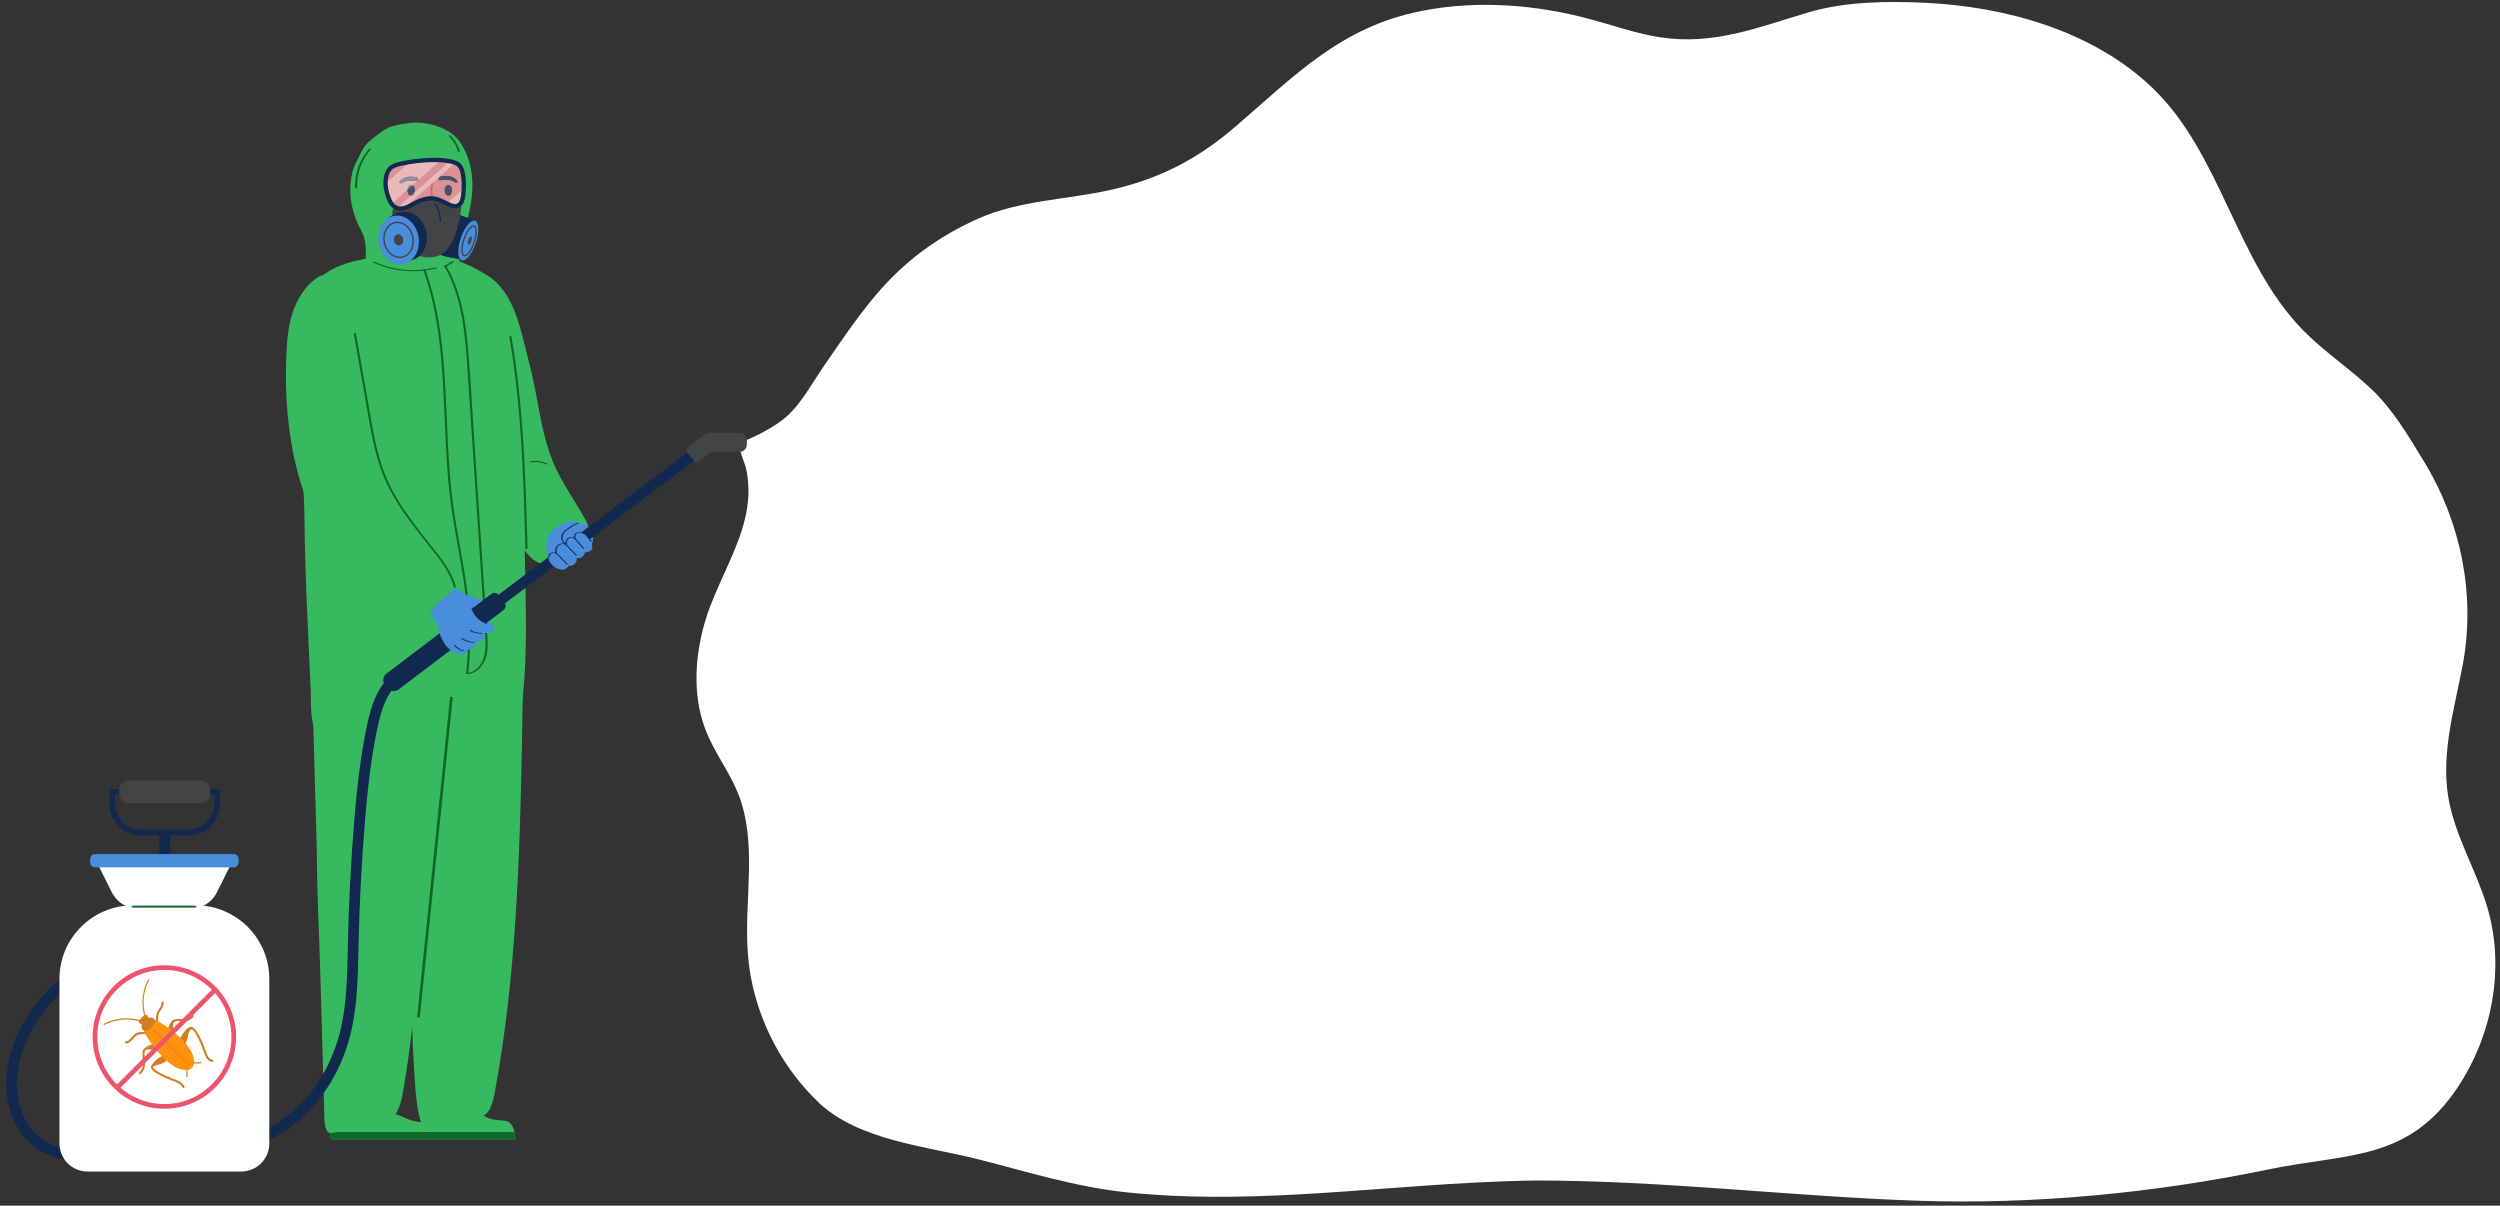 <?xml version="1.0" encoding="UTF-8"?> <svg xmlns="http://www.w3.org/2000/svg" width="282" height="136" viewBox="0 0 282 136" fill="none"><rect x="0" y="0" width="282" height="136" fill="#333333" stroke="none"/><path d="M87.647 47.81L87.858 47.668C90.068 46.169 91.44 43.459 92.924 41.304C94.778 38.616 96.6 35.902 98.696 33.395C101.927 29.537 105.732 26.724 110.301 24.675C114.917 22.605 120.272 22.529 125.144 21.449C130.604 20.241 134.941 18.06 139.216 14.4C146 8.592 151.223 3.004 160.439 1.216C166.763 -0.009 173.356 0.517 179.571 2.215C182.112 2.907 184.612 3.796 187.216 4.201C193.332 5.152 198.393 3.045 204.097 1.364C208.124 0.177 212.917 0.113 217.136 0.313C226.212 0.744 236.02 3.451 242.743 9.861C250.567 17.323 252.217 29.521 259.781 37.245C262.161 39.676 265.027 41.549 267.489 43.885C269.963 46.232 271.64 49.143 273.408 52.025C277.589 58.841 279.272 67.091 277.799 74.974C276.884 79.879 275.339 84.852 276.163 89.885C276.871 94.208 279.277 98.052 280.539 102.247C282.605 109.117 281.149 116.809 277.18 122.723C271.605 131.029 264.745 130.074 255.947 131.898C243 134.585 229.396 135.902 216.119 135.436C201.796 134.931 187.572 133.16 173.225 133.16C170.763 133.195 168.303 133.292 165.843 133.424C152.944 134.117 139.979 135.855 127.064 134.493C121.261 133.883 115.916 132.18 110.316 130.761C104.439 129.271 96.823 128.661 92.29 124.313C87.769 119.976 84.861 113.933 84.365 107.683C83.881 101.576 85.531 95.145 83.241 89.464C82.271 87.056 80.645 84.957 79.672 82.552C78.196 78.901 78.328 74.759 79.298 70.943C80.183 67.463 82.005 64.35 83.26 61.009C83.865 59.398 84.323 57.721 84.411 55.996C84.456 55.093 84.403 54.186 84.249 53.295C84.095 52.397 83.723 51.673 83.488 50.835C83.403 50.531 83.439 50.172 83.66 49.944C83.793 49.808 83.977 49.732 84.156 49.66C85.375 49.159 86.547 48.537 87.647 47.81Z" fill="white"></path><path d="M64.231 55.606C64.816 56.568 65.421 57.521 65.971 58.499C66.532 59.499 66.638 60.264 65.94 61.194C65.393 61.922 64.575 62.362 63.854 62.876C63.055 63.443 62.014 63.861 61.031 63.574C60.227 63.34 59.62 62.682 59.122 62.007C58.216 60.778 57.641 59.453 57.104 58.038C56.568 56.628 55.849 55.293 55.333 53.874C54.64 51.973 54.099 50.018 53.416 48.114C52.074 44.377 49.881 41.135 49.833 37.019C49.807 34.734 51.319 33.357 52.598 31.67C52.817 31.382 53.047 31.085 53.37 30.924C53.971 30.623 54.707 30.883 55.26 31.269C58.054 33.205 58.743 37.268 59.541 40.331C59.659 40.788 59.773 41.244 59.883 41.701C60.704 45.083 61.021 48.713 62.32 51.957C62.831 53.235 63.516 54.429 64.231 55.606Z" fill="#37B95F"></path><path d="M34.439 63.448C34.392 61.839 34.359 60.231 34.346 58.627C34.294 52.152 33.14 45.76 33.417 39.26C33.543 36.29 34.047 33.007 36.349 31.125C38.425 29.428 41.464 29.147 44.019 28.785C47.89 28.239 51.38 28.827 54.697 30.908C54.989 31.091 55.28 31.283 55.517 31.533C55.925 31.968 56.14 32.547 56.324 33.114C57.943 38.105 58.548 43.379 58.783 48.608C59.036 54.237 59.148 59.873 59.26 65.507C59.356 70.397 59.452 75.312 58.776 80.156C58.693 80.747 58.547 81.416 58.028 81.713C57.738 81.88 57.387 81.89 57.052 81.896C56.198 81.913 55.252 81.815 54.425 82.047C53.631 82.269 53.008 82.513 52.143 82.564C47.689 82.828 43.273 83.057 38.816 83.057C37.413 82.972 36.384 83.776 35.619 82.431C34.955 81.26 35.106 79.212 35.05 77.908C34.843 73.096 34.58 68.265 34.439 63.448Z" fill="#37B95F"></path><path d="M47.953 13.906C49.308 14.105 50.868 14.701 51.716 15.806C52.581 16.934 53.065 18.327 53.224 19.73C53.419 21.463 53.145 23.219 52.687 24.902C52.56 25.374 52.417 25.841 52.302 26.317C52.123 27.053 52.01 27.806 51.935 28.561C51.892 28.99 51.859 29.426 51.703 29.826C51.5 30.343 51.127 30.646 50.593 30.759C50.161 30.85 49.73 30.94 49.298 31.033C48.853 31.128 48.404 31.221 47.95 31.221C47.389 31.222 46.838 31.078 46.279 31.018C45.736 30.959 45.187 30.982 44.646 30.913C44.069 30.84 43.51 30.668 42.955 30.495C42.553 30.371 42.146 30.245 41.79 30.021C41.542 29.863 41.312 29.642 41.251 29.355C41.217 29.197 41.237 29.033 41.252 28.871C41.309 28.23 41.239 27.617 41.121 26.989C41.02 26.441 40.721 25.998 40.477 25.498C39.552 23.602 39.247 21.385 39.774 19.342C39.946 18.681 40.315 18.071 40.606 17.451C40.775 17.091 40.955 16.731 41.2 16.418C41.443 16.106 41.746 15.847 42.057 15.605C42.659 15.131 43.421 14.49 44.165 14.271C44.921 14.051 45.73 13.902 46.519 13.85C46.996 13.819 47.478 13.837 47.953 13.906Z" fill="#37B95F"></path><path d="M51.557 24.124C51.419 24.086 51.297 24.153 51.167 24.216C50.306 24.624 49.589 25.314 49.103 26.134C49.005 26.3 48.915 26.473 48.849 26.654C48.793 26.806 48.754 26.968 48.752 27.13C48.75 27.286 48.782 27.441 48.829 27.593C48.948 27.981 49.144 28.365 49.477 28.612C49.855 28.892 50.435 28.988 50.889 29.065C51.143 29.108 51.401 29.137 51.646 29.214C51.767 29.252 51.885 29.301 52.01 29.317C52.155 29.334 52.296 29.3 52.391 29.185L52.588 28.8L52.831 28.608L53.083 28.334C53.169 28.24 53.211 28.113 53.252 27.992C53.531 27.13 53.815 26.248 53.769 25.344L53.709 25.122L53.566 24.905C53.078 24.648 52.585 24.532 52.073 24.324C51.907 24.256 51.738 24.176 51.566 24.125L51.557 24.124Z" fill="#11294F"></path><path d="M51.982 26.849C51.565 28.081 51.605 29.208 52.071 29.365C52.536 29.523 53.252 28.652 53.668 27.42C54.084 26.188 54.045 25.063 53.579 24.905C53.113 24.748 52.398 25.617 51.982 26.849Z" fill="#498DDD"></path><path d="M52.821 27.076C52.734 27.33 52.742 27.564 52.839 27.597C52.935 27.629 53.083 27.448 53.17 27.194C53.255 26.938 53.248 26.706 53.151 26.673C53.054 26.641 52.907 26.821 52.821 27.076Z" fill="#434446"></path><path d="M53.407 25.564C53.295 25.564 53.138 25.683 52.975 25.897C52.766 26.169 52.57 26.559 52.422 26.998C52.104 27.937 52.141 28.678 52.373 28.757C52.485 28.794 52.664 28.673 52.849 28.431C53.057 28.16 53.253 27.767 53.401 27.329C53.719 26.39 53.682 25.649 53.451 25.57L53.407 25.564ZM52.417 28.925L52.321 28.909C51.904 28.769 51.983 27.793 52.269 26.946C52.423 26.493 52.628 26.085 52.847 25.799C53.086 25.486 53.313 25.354 53.502 25.418C53.92 25.559 53.84 26.535 53.554 27.382C53.401 27.834 53.196 28.242 52.977 28.529C52.776 28.79 52.586 28.925 52.417 28.925Z" fill="#434446"></path><path d="M48.773 29.015C48.175 29.085 47.549 28.985 47.012 28.759C46.48 28.536 46.073 27.972 45.668 27.571C45.509 27.413 45.35 27.255 45.215 27.076C44.84 26.58 44.677 25.957 44.523 25.355C44.42 24.949 44.063 23.885 44.386 23.519C44.574 23.305 44.987 23.32 45.354 23.335C45.544 23.341 45.722 23.348 45.849 23.325C46.278 23.244 46.61 23.003 46.984 22.787C47.243 22.637 47.505 22.485 47.794 22.407C48.277 22.275 49.024 22.336 49.497 22.488C49.922 22.623 50.289 22.904 50.712 23.047C50.91 23.047 51.116 23.203 51.308 23.227C51.5 23.252 51.709 23.195 51.903 23.164L51.973 23.169L52.013 23.273C52.015 24.103 51.812 24.923 51.589 25.715C51.373 26.48 51.092 27.239 50.633 27.896C50.5 28.088 50.351 28.269 50.175 28.423C49.779 28.767 49.287 28.953 48.773 29.015Z" fill="#434446"></path><path d="M48.096 26.192C48.011 25.767 47.845 25.357 47.6 25C47.279 24.533 46.818 24.148 46.271 23.983C45.679 23.804 44.984 23.927 44.43 24.177C43.314 24.687 42.932 26.068 43.156 27.192C43.453 28.684 44.694 29.696 45.926 29.449L46.216 29.367L46.404 29.34C47.637 29.095 48.394 27.684 48.096 26.192Z" fill="#11294F"></path><path d="M47.191 26.612C47.488 28.105 46.731 29.515 45.498 29.76C44.267 30.006 43.026 28.995 42.729 27.502C42.431 26.008 43.188 24.6 44.42 24.354C45.653 24.107 46.893 25.119 47.191 26.612Z" fill="#498DDD"></path><path d="M45.474 26.953C45.542 27.299 45.368 27.624 45.083 27.68C44.8 27.737 44.513 27.504 44.445 27.16C44.376 26.816 44.551 26.491 44.835 26.433C45.119 26.377 45.405 26.609 45.474 26.953Z" fill="#434446"></path><path d="M44.84 25.164L44.586 25.189C44.182 25.271 43.839 25.539 43.62 25.944C43.398 26.357 43.332 26.86 43.432 27.361C43.638 28.391 44.49 29.092 45.331 28.924C45.736 28.843 46.08 28.575 46.298 28.168C46.519 27.757 46.586 27.255 46.486 26.752C46.386 26.251 46.131 25.812 45.769 25.516C45.486 25.285 45.164 25.164 44.84 25.164ZM45.081 29.109C44.252 29.109 43.474 28.396 43.274 27.392C43.167 26.855 43.239 26.313 43.478 25.869C43.719 25.42 44.102 25.121 44.555 25.032C45.008 24.94 45.476 25.069 45.871 25.391C46.263 25.711 46.537 26.183 46.645 26.72C46.752 27.26 46.679 27.8 46.44 28.245C46.198 28.695 45.816 28.992 45.364 29.083L45.081 29.109Z" fill="#434446"></path><path d="M49.174 22.953L49.02 22.976C49.406 23.584 49.601 24.295 49.581 25.015H49.742C49.762 24.288 49.564 23.567 49.174 22.953Z" fill="#11294F"></path><path d="M52.205 19.566C52.127 19.14 51.953 18.681 51.559 18.456L51.23 18.318L50.91 18.22C49.649 17.957 48.234 18.033 46.957 18.166C46.419 18.222 45.893 18.322 45.365 18.433C44.917 18.528 44.416 18.642 44.059 18.948C43.649 19.297 43.514 19.976 43.49 20.486C43.463 21.05 43.586 21.616 43.766 22.154C43.947 22.696 44.24 23.269 44.778 23.462C45.1 23.577 45.461 23.533 45.784 23.417C46.107 23.301 46.4 23.12 46.701 22.957C47.435 22.557 48.279 22.256 49.098 22.421C49.565 22.514 49.982 22.753 50.407 22.954C50.815 23.148 51.291 23.424 51.737 23.15C52.219 22.856 52.247 22.052 52.292 21.554C52.35 20.905 52.324 20.248 52.212 19.604L52.205 19.566Z" fill="#11294F"></path><path d="M52.205 19.566C52.127 19.14 51.953 18.681 51.559 18.456L51.23 18.318L50.91 18.22C49.649 17.957 48.234 18.033 46.957 18.166C46.419 18.222 45.893 18.322 45.365 18.433C44.917 18.528 44.416 18.642 44.059 18.948C43.649 19.297 43.514 19.976 43.49 20.486C43.463 21.05 43.586 21.616 43.766 22.154C43.947 22.696 44.24 23.269 44.778 23.462C45.1 23.577 45.461 23.533 45.784 23.417C46.107 23.301 46.4 23.12 46.701 22.957C47.435 22.557 48.279 22.256 49.098 22.421C49.565 22.514 49.982 22.753 50.407 22.954C50.815 23.148 51.291 23.424 51.737 23.15C52.219 22.856 52.247 22.052 52.292 21.554C52.35 20.905 52.324 20.248 52.212 19.604L52.205 19.566Z" fill="#F57E6F"></path><path d="M48.939 22.395L48.739 22.376C48.526 21.826 48.5 21.229 48.674 20.664H48.864C48.687 21.236 48.715 21.841 48.939 22.395Z" fill="#DC5153"></path><path d="M47.09 20.038C46.954 19.97 46.786 19.958 46.637 19.943L46.618 19.942C45.998 19.855 45.328 20.024 45.004 20.608L45.27 20.696C45.54 20.49 45.868 20.39 46.205 20.371C46.381 20.36 46.557 20.37 46.733 20.388C46.87 20.404 47.103 20.475 47.209 20.346L47.09 20.038Z" fill="#11294F"></path><path d="M49.579 19.956C49.714 19.888 49.882 19.876 50.03 19.862L50.049 19.861C50.669 19.773 51.34 19.944 51.664 20.528L51.398 20.614C51.128 20.408 50.8 20.309 50.463 20.289C50.287 20.28 50.11 20.289 49.935 20.309C49.797 20.322 49.564 20.394 49.459 20.265L49.579 19.956Z" fill="#11294F"></path><path d="M46.662 21.015L46.574 20.941C46.443 20.857 46.251 20.878 46.132 20.974L46.036 21.097L45.977 21.313L45.969 21.633L46.114 21.953L46.221 22.034C46.355 22.097 46.55 22.069 46.645 21.947C46.732 21.835 46.766 21.677 46.776 21.538C46.79 21.35 46.784 21.154 46.662 21.015Z" fill="#11294F"></path><path d="M50.848 21.015L50.761 20.941C50.63 20.857 50.437 20.878 50.318 20.974L50.223 21.097L50.163 21.313L50.155 21.633L50.301 21.953L50.407 22.034C50.541 22.097 50.736 22.069 50.831 21.947C50.919 21.835 50.952 21.677 50.963 21.538C50.976 21.35 50.971 21.154 50.848 21.015Z" fill="#11294F"></path><mask id="mask0_5249_1987" style="mask-type:luminance" maskUnits="userSpaceOnUse" x="44" y="18" width="9" height="3"><path d="M52.321 20.758C52.314 20.371 52.278 19.986 52.212 19.604C52.279 19.986 52.314 20.371 52.321 20.758ZM51.531 18.446L51.344 18.367L51.35 18.362L51.531 18.446ZM50.73 18.186C50.404 18.127 50.07 18.088 49.731 18.067C50.07 18.088 50.405 18.126 50.73 18.186Z" fill="white"></path></mask><g mask="url(#mask0_5249_1987)"><path d="M44.059 20.78H52.321V18.044H44.059V20.78Z" fill="#DAA965"></path></g><path d="M49.281 22.465C49.22 22.447 49.159 22.433 49.097 22.421L48.939 22.394C48.991 22.401 49.044 22.41 49.097 22.421C49.16 22.433 49.22 22.447 49.281 22.465Z" fill="#5F6B7E"></path><path d="M45.581 23.479L48.647 20.759C48.504 21.296 48.537 21.857 48.739 22.376C48.702 22.375 48.664 22.375 48.627 22.375C47.961 22.375 47.295 22.633 46.7 22.957C46.399 23.12 46.106 23.301 45.783 23.417L45.581 23.479ZM50.387 22.944C50.029 22.773 49.676 22.58 49.294 22.469C49.293 22.469 49.292 22.469 49.291 22.468C49.287 22.468 49.284 22.466 49.281 22.465C49.221 22.448 49.16 22.433 49.098 22.421C49.045 22.41 48.992 22.401 48.939 22.395C48.715 21.841 48.687 21.236 48.864 20.664H48.753L51.344 18.366L51.531 18.445L51.558 18.457C51.953 18.681 52.126 19.14 52.205 19.567L52.212 19.604C52.278 19.985 52.314 20.37 52.32 20.757C52.32 20.761 52.321 20.765 52.321 20.769C52.321 20.773 52.321 20.776 52.321 20.78C52.323 20.932 52.32 21.084 52.313 21.236L50.387 22.944ZM50.57 20.889C50.479 20.889 50.386 20.919 50.318 20.974L50.223 21.097L50.164 21.313L50.156 21.633L50.301 21.953L50.408 22.035C50.453 22.056 50.507 22.067 50.561 22.067C50.664 22.067 50.77 22.028 50.831 21.948C50.919 21.836 50.953 21.677 50.963 21.538C50.977 21.351 50.971 21.154 50.848 21.016L50.761 20.941C50.705 20.905 50.638 20.889 50.57 20.889ZM50.323 20.285C50.37 20.285 50.417 20.287 50.464 20.289C50.8 20.309 51.128 20.408 51.398 20.614L51.664 20.528C51.393 20.038 50.877 19.84 50.352 19.84C50.251 19.84 50.149 19.846 50.049 19.861L50.031 19.863C49.882 19.876 49.714 19.888 49.579 19.956L49.459 20.265C49.507 20.324 49.582 20.341 49.662 20.341C49.757 20.341 49.86 20.317 49.935 20.309C50.064 20.294 50.193 20.285 50.323 20.285ZM46.749 21.716C46.764 21.656 46.772 21.596 46.776 21.538C46.789 21.351 46.784 21.154 46.662 21.016L46.574 20.941C46.557 20.93 46.539 20.921 46.52 20.915L47.083 20.415C47.133 20.405 47.176 20.385 47.209 20.345L47.197 20.314L49.731 18.067C50.07 18.088 50.404 18.127 50.73 18.185L46.749 21.716ZM43.486 20.703L43.489 20.486C43.514 19.976 43.649 19.299 44.058 18.948C44.317 18.727 44.651 18.605 44.985 18.52C45.113 18.486 45.241 18.46 45.364 18.433C45.654 18.373 45.942 18.316 46.231 18.267L43.486 20.703Z" fill="#DB9198"></path><path d="M48.94 22.395L48.757 22.378L48.739 22.376C48.537 21.857 48.504 21.296 48.647 20.759L48.754 20.664H48.864C48.687 21.236 48.715 21.841 48.94 22.395Z" fill="#C66E82"></path><path d="M47.083 20.414L47.197 20.314L47.209 20.345C47.177 20.385 47.133 20.405 47.083 20.414Z" fill="#475366"></path><path d="M51.398 20.614C51.128 20.408 50.8 20.309 50.463 20.289C50.416 20.286 50.369 20.285 50.323 20.285C50.193 20.285 50.064 20.294 49.935 20.309C49.86 20.317 49.757 20.341 49.662 20.341C49.581 20.341 49.507 20.324 49.459 20.265L49.579 19.956C49.714 19.888 49.882 19.876 50.03 19.862L50.049 19.861C50.149 19.846 50.251 19.84 50.352 19.84C50.877 19.84 51.392 20.038 51.664 20.528L51.398 20.614Z" fill="#475366"></path><path d="M44.78 23.463H44.778C44.53 23.374 44.334 23.204 44.177 22.992L45.975 21.398L45.969 21.634L46.115 21.953L46.222 22.035C46.262 22.053 46.308 22.064 46.354 22.067L44.78 23.463Z" fill="#DB9198"></path><path d="M46.354 22.066C46.307 22.064 46.261 22.053 46.221 22.034L46.114 21.953L45.969 21.633L45.975 21.397L46.52 20.914C46.539 20.921 46.557 20.93 46.574 20.941L46.662 21.016C46.784 21.154 46.79 21.35 46.776 21.538C46.772 21.596 46.764 21.656 46.749 21.716L46.354 22.066Z" fill="#475366"></path><path d="M50.561 22.066C50.507 22.066 50.453 22.056 50.407 22.034L50.301 21.953L50.155 21.633L50.163 21.313L50.223 21.097L50.318 20.974C50.386 20.918 50.479 20.889 50.57 20.889C50.638 20.889 50.705 20.905 50.761 20.941L50.848 21.016C50.971 21.154 50.976 21.35 50.963 21.538C50.952 21.677 50.919 21.836 50.831 21.948C50.769 22.028 50.664 22.066 50.561 22.066Z" fill="#475366"></path><path d="M43.613 21.631C43.543 21.344 43.497 21.052 43.487 20.758C43.497 21.051 43.543 21.344 43.613 21.631ZM46.931 18.169C46.939 18.169 46.948 18.168 46.956 18.167C47.612 18.099 48.304 18.044 48.993 18.044C49.24 18.044 49.487 18.052 49.731 18.067C49.487 18.052 49.241 18.046 48.995 18.046C48.306 18.046 47.613 18.099 46.957 18.167C46.948 18.168 46.94 18.169 46.931 18.169Z" fill="#E9C99B"></path><path d="M44.176 22.992C43.993 22.747 43.862 22.445 43.765 22.154C43.708 21.982 43.656 21.807 43.613 21.631C43.543 21.344 43.497 21.051 43.487 20.758C43.487 20.739 43.486 20.721 43.486 20.704V20.703L46.231 18.267C46.462 18.228 46.696 18.196 46.931 18.169C46.94 18.169 46.948 18.168 46.957 18.167C47.613 18.099 48.306 18.046 48.995 18.046C49.241 18.046 49.487 18.052 49.731 18.067L47.197 20.315L47.09 20.038C46.954 19.97 46.786 19.957 46.637 19.943L46.618 19.942C46.518 19.928 46.416 19.92 46.315 19.92C45.79 19.92 45.275 20.119 45.004 20.608L45.27 20.696C45.54 20.489 45.868 20.39 46.205 20.371C46.256 20.367 46.306 20.366 46.357 20.366C46.482 20.366 46.608 20.375 46.733 20.388C46.807 20.398 46.91 20.422 47.006 20.422C47.033 20.422 47.058 20.42 47.083 20.415L46.52 20.915C46.477 20.898 46.431 20.89 46.383 20.89C46.292 20.89 46.2 20.919 46.132 20.975L46.036 21.098L45.977 21.314L45.975 21.398L44.176 22.992Z" fill="#E8BABB"></path><path d="M45.27 20.696L45.004 20.608C45.275 20.119 45.79 19.92 46.314 19.92C46.415 19.92 46.517 19.928 46.618 19.942L46.637 19.943C46.786 19.958 46.954 19.97 47.09 20.038L47.197 20.315L47.083 20.415C47.058 20.42 47.033 20.422 47.006 20.422C46.91 20.422 46.807 20.398 46.733 20.388C46.608 20.375 46.482 20.366 46.357 20.366C46.306 20.366 46.255 20.367 46.205 20.371C45.868 20.39 45.54 20.49 45.27 20.696Z" fill="#8A939E"></path><path d="M45.975 21.398L45.977 21.314L46.036 21.098L46.131 20.975C46.2 20.919 46.292 20.89 46.383 20.89C46.43 20.89 46.477 20.898 46.52 20.915L45.975 21.398Z" fill="#8A939E"></path><path d="M51.601 23.217C51.646 23.2 51.691 23.177 51.736 23.15C52.06 22.951 52.18 22.523 52.236 22.114C52.18 22.523 52.06 22.953 51.736 23.151C51.692 23.178 51.648 23.2 51.604 23.215C51.603 23.215 51.602 23.217 51.601 23.217Z" fill="#E9C99B"></path><path d="M51.329 23.266C51.028 23.266 50.727 23.108 50.453 22.978C50.727 23.108 51.028 23.266 51.328 23.266C51.419 23.266 51.511 23.251 51.601 23.218C51.602 23.218 51.603 23.216 51.604 23.216C51.513 23.251 51.421 23.266 51.329 23.266Z" fill="#99A1AD"></path><path d="M51.328 23.266C51.028 23.266 50.727 23.108 50.453 22.978C50.438 22.97 50.422 22.963 50.407 22.955L50.388 22.944L52.313 21.236L52.291 21.555C52.277 21.718 52.264 21.915 52.237 22.115C52.18 22.524 52.061 22.952 51.737 23.151C51.691 23.178 51.646 23.2 51.601 23.218C51.511 23.251 51.42 23.266 51.328 23.266Z" fill="#E8BABB"></path><path d="M51.343 18.366L51.229 18.318L51.349 18.361L51.343 18.366ZM50.735 18.186C50.733 18.186 50.731 18.185 50.73 18.185L50.735 18.186Z" fill="#E9C99B"></path><path d="M45.183 23.529C45.045 23.529 44.909 23.509 44.779 23.463L46.354 22.067C46.361 22.067 46.368 22.067 46.375 22.067C46.477 22.067 46.582 22.028 46.644 21.948C46.696 21.883 46.729 21.8 46.749 21.716L50.729 18.185C50.731 18.185 50.732 18.187 50.734 18.187L50.909 18.22L51.229 18.319L51.343 18.367L48.753 20.664H48.674C48.664 20.696 48.655 20.727 48.647 20.759L45.58 23.479C45.45 23.511 45.316 23.529 45.183 23.529Z" fill="#E8BABB"></path><path d="M48.647 20.759C48.655 20.727 48.664 20.696 48.674 20.664H48.753L48.647 20.759Z" fill="#DBA1AD"></path><path d="M46.375 22.066C46.369 22.066 46.362 22.066 46.355 22.066L46.75 21.716C46.73 21.8 46.697 21.882 46.645 21.948C46.583 22.028 46.478 22.066 46.375 22.066Z" fill="#8A939E"></path><path d="M48.989 18.286C48.277 18.286 47.582 18.343 46.982 18.406C46.423 18.465 45.876 18.572 45.414 18.669C44.954 18.766 44.517 18.874 44.216 19.131C43.82 19.469 43.745 20.2 43.731 20.495C43.708 20.963 43.795 21.481 43.994 22.077C44.211 22.725 44.494 23.105 44.859 23.234C45.156 23.34 45.481 23.269 45.702 23.189C45.938 23.105 46.159 22.982 46.393 22.85L46.586 22.745C47.558 22.215 48.396 22.032 49.145 22.183C49.553 22.266 49.917 22.445 50.269 22.618L50.51 22.735L50.616 22.786C51.038 22.991 51.336 23.111 51.61 22.944C51.951 22.737 52.005 22.086 52.041 21.657L52.051 21.533C52.107 20.901 52.082 20.266 51.974 19.645L51.968 19.61C51.88 19.134 51.702 18.817 51.439 18.665L51.149 18.546L50.86 18.457C50.257 18.33 49.616 18.286 48.989 18.286ZM45.185 23.771C45.012 23.771 44.848 23.744 44.697 23.689C44.182 23.505 43.803 23.029 43.536 22.23C43.317 21.576 43.224 21.001 43.248 20.474C43.269 20.026 43.382 19.209 43.902 18.765C44.289 18.433 44.791 18.306 45.315 18.197C45.789 18.097 46.351 17.988 46.932 17.926C48.095 17.805 49.604 17.702 50.959 17.983C51.084 18.01 51.199 18.05 51.31 18.09C51.425 18.13 51.555 18.175 51.679 18.246C52.07 18.47 52.328 18.899 52.443 19.522L52.45 19.559C52.565 20.225 52.592 20.902 52.532 21.576L52.521 21.697C52.478 22.224 52.411 23.021 51.863 23.357C51.341 23.674 50.8 23.413 50.405 23.221L50.303 23.172L50.055 23.052C49.716 22.884 49.396 22.726 49.05 22.657C48.416 22.529 47.685 22.697 46.816 23.169L46.628 23.271C46.388 23.407 46.138 23.547 45.865 23.645C45.63 23.727 45.401 23.771 45.185 23.771Z" fill="#11294F"></path><path d="M48.067 128.528H58.124L58.133 128.408C58.098 127.781 57.904 126.783 57.252 126.499C57.099 126.434 56.93 126.415 56.763 126.4C56.289 126.358 55.804 126.336 55.343 126.207C54.901 126.083 54.559 125.816 54.156 125.61C53.489 125.269 52.49 125.3 51.747 125.316C50.718 125.335 49.825 125.677 48.955 126.199C48.479 126.484 47.525 127.95 47.986 128.459L48.067 128.528Z" fill="#37B95F"></path><path d="M46.304 102.868C46.283 100.883 46.263 98.901 46.242 96.916C46.161 89.901 46.088 82.816 47.568 75.964C47.91 74.38 48.347 72.782 49.227 71.428C50.438 69.561 52.173 68.725 54.333 68.869C55.791 68.964 58.514 69.293 59.034 71.021C59.169 71.469 59.141 71.948 59.121 72.416C58.963 76.272 58.949 80.094 58.875 83.961C58.626 96.941 58.211 110.128 55.862 122.931C55.731 123.646 55.601 124.38 55.288 125.04C54.97 125.714 54.353 126.001 53.674 126.212C51.933 126.75 50.087 126.878 48.349 127.426C48.213 127.469 48.063 127.513 47.931 127.457C47.794 127.397 47.722 127.245 47.669 127.105C47.191 125.852 46.984 124.416 46.878 123.077C46.345 116.362 46.378 109.607 46.304 102.868Z" fill="#37B95F"></path><path d="M37.339 128.416L37.479 128.528H48.214C48.462 128.192 48.331 127.419 48.205 127.108C48.03 126.679 47.548 126.565 47.122 126.526C46.159 126.435 45.43 125.904 44.513 125.641C43.591 125.377 42.62 125.296 41.664 125.316C40.786 125.332 39.901 125.555 39.172 126.036C38.831 126.262 38.495 126.364 38.101 126.484C37.851 126.56 37.594 126.684 37.477 126.907C37.416 127.022 37.399 127.152 37.382 127.277C37.344 127.562 37.154 128.117 37.312 128.377L37.339 128.416Z" fill="#37B95F"></path><path d="M47.93 127.698C47.836 128.004 47.83 128.287 47.986 128.459L48.067 128.528H58.124L58.133 128.408C58.121 128.199 58.091 127.948 58.033 127.698H47.93Z" fill="#0F672A"></path><path d="M37.299 127.698C37.249 127.947 37.215 128.217 37.312 128.377L37.339 128.416L37.479 128.528H48.215C48.355 128.336 48.373 128.004 48.34 127.698H37.299Z" fill="#0F672A"></path><path d="M45.733 121.505C45.694 121.743 45.654 121.982 45.613 122.219C45.434 123.268 45.299 124.371 44.825 125.326C44.293 126.392 43.077 126.695 42.042 126.933C40.552 127.274 39.05 127.557 37.54 127.781C37.369 127.806 37.182 127.826 37.035 127.731C36.919 127.657 36.851 127.521 36.797 127.387C36.553 126.786 36.593 126.178 36.575 125.537C36.556 124.868 36.537 124.198 36.518 123.529C36.388 118.914 36.258 114.298 36.126 109.682C35.998 105.098 35.738 100.493 35.738 95.905C35.595 90.834 35.452 85.764 35.308 80.694C35.187 76.407 34.61 72.851 38.581 70.487C40.474 69.359 42.651 68.718 44.834 68.868C46.243 68.965 48.649 69.283 49.155 70.98C49.475 72.052 49.238 73.847 49.248 74.993C49.26 76.433 49.235 77.874 49.185 79.313C48.924 86.793 48.188 94.271 47.646 101.733C47.163 108.361 46.809 114.917 45.733 121.505Z" fill="#37B95F"></path><path d="M50.769 78.607C50.552 80.71 50.336 82.814 50.119 84.916C49.465 91.267 48.812 97.617 48.157 103.968C47.787 107.565 47.417 111.161 47.047 114.759H47.358C48.016 108.376 48.672 101.992 49.33 95.608C49.913 89.94 50.497 84.273 51.081 78.607H50.769Z" fill="#0F672A"></path><path d="M59.181 52.522C59.024 49.387 58.8 46.257 58.437 43.138C58.235 41.393 57.988 39.654 57.688 37.923H57.447C57.983 41.014 58.346 44.133 58.6 47.259C58.855 50.389 59.002 53.528 59.111 56.666C59.172 58.425 59.221 60.182 59.27 61.94H59.511C59.424 58.801 59.337 55.659 59.181 52.522Z" fill="#0F672A"></path><path d="M61.764 52.299C61.158 52.011 60.466 51.925 59.807 52.054L59.724 52.13L59.872 52.173C60.454 52.058 61.056 52.131 61.593 52.386H61.764V52.299Z" fill="#0F672A"></path><path d="M54.942 73.627C54.755 74.776 53.986 75.951 52.727 76.047L52.575 75.988C52.617 75.595 52.657 75.203 52.688 74.811C52.943 71.641 52.753 68.481 52.276 65.341C51.805 62.249 51.135 59.191 50.761 56.084C50.409 53.155 50.286 50.204 50.161 47.259C50.036 44.321 49.912 41.379 49.553 38.459C49.222 35.767 48.683 33.095 47.775 30.536L47.731 30.415L47.967 30.387L48.011 30.508C48.058 30.64 48.104 30.772 48.149 30.905C49.084 33.656 49.599 36.528 49.903 39.412C50.216 42.355 50.317 45.315 50.446 48.271C50.575 51.225 50.728 54.184 51.137 57.116C51.572 60.24 52.258 63.324 52.677 66.45C53.097 69.591 53.167 72.756 52.824 75.907C53.097 75.863 53.351 75.756 53.58 75.593C54.797 74.729 54.82 73.124 54.736 71.78C54.635 70.148 54.519 68.513 54.41 66.881C54.191 63.597 53.972 60.315 53.753 57.031C53.534 53.748 53.315 50.464 53.096 47.18C52.985 45.524 52.875 43.867 52.765 42.211C52.669 40.772 52.576 39.332 52.412 37.9C52.102 35.203 51.52 32.492 50.16 30.117L50.099 30.011L50.286 29.9L50.369 30.041C50.502 30.269 50.628 30.501 50.748 30.738C52.041 33.298 52.508 36.18 52.769 39.009C53.063 42.216 53.222 45.44 53.436 48.655C53.66 52.014 53.885 55.374 54.109 58.733C54.331 62.093 54.556 65.453 54.781 68.815C54.837 69.659 54.893 70.502 54.949 71.345C55 72.104 55.063 72.872 54.942 73.627Z" fill="#0F672A"></path><path d="M8.535 130.883C6.72 130.883 5.049 130.293 3.695 129.177C2.337 128.057 1.393 126.49 0.967 124.639C0.291 121.708 0.937 118.343 2.785 115.165C4.52 112.181 7.092 109.771 9.84 108.552C10.788 108.132 11.778 107.815 12.736 107.507C13.489 107.267 14.268 107.016 15.005 106.721C16.919 105.956 18.248 104.945 18.959 103.719L20.004 104.324C19.154 105.791 17.624 106.976 15.453 107.843C14.677 108.153 13.877 108.409 13.104 108.659C12.177 108.955 11.219 109.263 10.329 109.657C5.372 111.855 0.817 118.612 2.144 124.368C2.896 127.632 5.443 129.712 8.628 129.673L16.291 129.574C20.114 129.527 24.066 129.476 27.747 128.321C33.121 126.637 37.137 121.965 38.489 115.824C39.106 113.024 39.166 110.067 39.223 107.209C39.229 106.931 39.235 106.651 39.241 106.372C39.342 101.749 39.588 97.067 39.971 92.459C40.241 89.215 40.624 85.4 41.425 81.704C41.858 79.71 42.471 77.674 44.015 76.291L44.821 77.19C43.533 78.343 42.995 80.164 42.606 81.96C41.819 85.588 41.44 89.353 41.174 92.559C40.793 97.144 40.549 101.8 40.448 106.398C40.442 106.676 40.437 106.955 40.43 107.232C40.372 110.151 40.311 113.167 39.669 116.084C38.223 122.653 33.901 127.659 28.109 129.474C24.259 130.68 20.216 130.732 16.307 130.783L8.643 130.881L8.535 130.883Z" fill="#11294F"></path><path d="M12.986 89.638V90.689C12.986 92.285 14.285 93.583 15.88 93.583H21.284C22.879 93.583 24.178 92.285 24.178 90.689V89.638H12.986ZM21.284 94.228H15.88C13.929 94.228 12.342 92.641 12.342 90.689V88.994H24.822V90.689C24.822 92.641 23.235 94.228 21.284 94.228Z" fill="#11294F"></path><path d="M22.622 90.606H14.543C13.95 90.606 13.47 90.124 13.47 89.532V89.103C13.47 88.51 13.95 88.029 14.543 88.029H22.622C23.215 88.029 23.696 88.51 23.696 89.103V89.532C23.696 90.124 23.215 90.606 22.622 90.606Z" fill="#434446"></path><path d="M19.186 98.818H17.979V93.906H19.186V98.818Z" fill="#11294F"></path><path d="M22.648 102.138V102.119H14.435V102.138C10.117 102.437 6.706 106.035 6.706 110.428V128.984C6.706 130.732 8.124 132.15 9.874 132.15H14.435H22.648H27.21C28.959 132.15 30.377 130.732 30.377 128.984V110.428C30.377 106.035 26.966 102.437 22.648 102.138Z" fill="white"></path><path d="M22.648 97.691H11.135L12.613 100.648C12.999 101.42 13.657 101.999 14.435 102.296V102.521H15.645H21.439H22.648V102.296C23.427 101.999 24.085 101.42 24.471 100.648L25.949 97.691H22.648Z" fill="white"></path><path d="M23.184 96.338H10.701C10.407 96.338 10.169 96.6 10.169 96.923V97.252C10.169 97.573 10.407 97.835 10.701 97.835H13.901H23.184H26.384C26.677 97.835 26.915 97.573 26.915 97.252V96.923C26.915 96.6 26.677 96.338 26.384 96.338H23.184Z" fill="#498DDD"></path><path d="M26.37 116.974C26.37 121.297 22.865 124.802 18.542 124.802C14.219 124.802 10.714 121.297 10.714 116.974C10.714 112.651 14.219 109.147 18.542 109.147C22.865 109.147 26.37 112.651 26.37 116.974Z" fill="white"></path><path d="M18.542 109.409C14.37 109.409 10.978 112.802 10.978 116.973C10.978 121.145 14.37 124.538 18.542 124.538C22.713 124.538 26.106 121.145 26.106 116.973C26.106 112.802 22.713 109.409 18.542 109.409ZM18.542 125.064C17.45 125.064 16.39 124.85 15.392 124.429C14.429 124.021 13.564 123.438 12.82 122.695C12.077 121.951 11.494 121.086 11.086 120.122C10.664 119.125 10.45 118.064 10.45 116.973C10.45 115.882 10.664 114.822 11.086 113.823C11.494 112.859 12.077 111.994 12.82 111.251C13.564 110.507 14.429 109.925 15.392 109.517C16.39 109.095 17.45 108.882 18.542 108.882C19.634 108.882 20.693 109.095 21.692 109.517C22.655 109.925 23.52 110.507 24.263 111.251C25.006 111.994 25.59 112.859 25.997 113.823C26.419 114.822 26.634 115.882 26.634 116.973C26.634 118.064 26.419 119.125 25.997 120.122C25.59 121.086 25.006 121.951 24.263 122.695C23.52 123.438 22.655 124.021 21.692 124.429C20.693 124.85 19.634 125.064 18.542 125.064Z" fill="#EE536C"></path><path d="M16.638 116.619L16.543 116.654C16.286 116.63 16.026 116.634 15.77 116.665C15.442 116.705 15.271 116.901 15.053 117.149L14.931 117.286L14.626 117.57C14.525 117.64 14.365 117.717 14.181 117.701L14.073 117.571L14.203 117.463L14.492 117.374L14.755 117.125L14.874 116.992C15.105 116.728 15.323 116.48 15.742 116.429C16.014 116.395 16.291 116.392 16.565 116.417L16.673 116.546L16.638 116.619Z" fill="#CF7E20"></path><path d="M15.858 121.175L15.701 121.186L15.68 121.019L15.905 120.727L16.023 120.55L16.091 120.3C16.131 120.024 16.112 119.746 16.092 119.45C16.081 119.276 16.069 119.099 16.07 118.922C16.071 118.739 16.081 118.534 16.172 118.383L16.502 118.09C16.635 117.993 16.788 117.928 16.942 117.874C17.066 117.828 17.195 117.789 17.327 117.789C17.509 117.788 17.738 117.892 17.812 118.067C17.871 118.208 17.802 118.393 17.659 118.446L17.389 118.444C17.226 118.417 17.062 118.398 16.897 118.386C16.756 118.376 16.523 118.358 16.407 118.463C16.297 118.563 16.31 118.787 16.308 118.923C16.307 119.091 16.319 119.265 16.33 119.435C16.349 119.728 16.37 120.034 16.326 120.335L16.237 120.656L16.094 120.874L15.868 121.163L15.858 121.175Z" fill="#CF7E20"></path><path d="M20.8 122.733L20.767 122.757L20.608 122.701C20.396 122.253 20.005 122.11 19.551 121.945L19.365 121.877C18.794 121.659 18.287 121.426 17.814 121.159C17.555 121.013 17.29 120.845 17.099 120.604L17.008 120.382C17.008 120.241 17.13 120.106 17.211 119.997C17.312 119.862 17.425 119.735 17.549 119.619C17.796 119.388 18.083 119.2 18.394 119.068L18.634 119.038C18.773 119.097 18.837 119.41 18.821 119.546C18.802 119.709 18.636 119.806 18.486 119.873C18.169 120.013 17.838 120.122 17.5 120.201C17.369 120.23 17.198 120.312 17.284 120.473L17.544 120.705C17.665 120.797 17.798 120.877 17.932 120.952C18.393 121.213 18.89 121.441 19.45 121.654L19.633 121.721C20.093 121.889 20.57 122.062 20.823 122.598L20.8 122.733Z" fill="#CF7E20"></path><path d="M16.585 114.495L16.372 114.476L16.267 114.543L16.161 114.62L15.984 114.789L15.815 114.966L15.737 115.072L15.67 115.177L15.69 115.39L15.908 115.526L16.07 115.498L16.242 115.45L16.255 115.428L16.244 115.421L16.393 115.316L16.457 115.262L16.511 115.2L16.616 115.049L16.623 115.06L16.645 115.048L16.693 114.876L16.721 114.713L16.585 114.495Z" fill="#CF7E20"></path><path d="M17.815 115.443L17.741 115.478L17.612 115.369C17.587 115.096 17.591 114.82 17.624 114.547C17.659 114.249 17.806 114.024 17.947 113.807C18.1 113.569 18.245 113.347 18.236 113.048L18.351 112.924L18.474 113.04C18.486 113.414 18.314 113.679 18.147 113.937C18.015 114.14 17.889 114.332 17.86 114.574C17.83 114.831 17.826 115.092 17.849 115.348L17.815 115.443Z" fill="#CF7E20"></path><path d="M21.74 114.796C21.539 114.997 21.274 115.137 20.992 115.184C20.813 115.214 20.619 115.198 20.432 115.183C20.225 115.164 20.008 115.141 19.804 115.202L19.591 115.341L19.517 115.642C19.514 115.792 19.55 115.938 19.586 116.084L19.608 116.4C19.523 116.698 19.099 116.705 18.971 116.436C18.911 116.307 18.925 116.157 18.959 116.018C19.039 115.695 19.259 115.223 19.562 115.049C19.834 114.892 20.148 114.919 20.452 114.943C20.632 114.96 20.803 114.974 20.953 114.949C21.23 114.902 21.488 114.749 21.661 114.528L21.828 114.507L21.849 114.673L21.74 114.796Z" fill="#CF7E20"></path><path d="M22.148 116.736C22.035 116.538 21.732 115.881 21.444 116.217C21.101 116.622 21.238 117.274 20.928 117.707L20.855 117.774L20.743 117.785C20.563 117.76 20.392 117.628 20.276 117.492L20.307 117.114C20.453 116.847 20.621 116.591 20.81 116.351C20.908 116.224 21.012 116.102 21.139 116.003C21.328 115.857 21.592 115.74 21.799 115.904C22.041 116.095 22.209 116.36 22.355 116.619C22.656 117.153 22.918 117.735 23.157 118.396L23.2 118.523C23.333 118.91 23.556 119.56 23.971 119.523L24.101 119.631L24.066 119.726L23.992 119.76C23.391 119.815 23.13 119.053 22.974 118.6L22.932 118.479C22.698 117.827 22.442 117.259 22.148 116.736Z" fill="#CF7E20"></path><path d="M21.102 121.491L21.032 121.508L20.983 121.42C21.08 121.081 21.044 120.707 20.883 120.392L20.914 120.297L21.01 120.327C21.187 120.674 21.227 121.086 21.12 121.459L21.102 121.491Z" fill="#CF7E20"></path><path d="M22.685 119.908L22.655 119.926C22.281 120.032 21.869 119.993 21.523 119.816L21.492 119.719L21.588 119.688C21.902 119.848 22.276 119.884 22.615 119.788L22.703 119.836L22.685 119.908Z" fill="#CF7E20"></path><path d="M20.356 117.092C19.974 116.715 19.564 116.363 19.132 116.043C18.917 115.883 18.697 115.732 18.471 115.588C18.244 115.444 18.013 115.304 17.773 115.18C17.539 115.06 17.28 114.963 17.008 114.99C16.848 115.004 16.682 115.064 16.556 115.169L16.459 115.265L16.364 115.363C16.258 115.49 16.198 115.653 16.184 115.815C16.158 116.085 16.255 116.345 16.375 116.579C16.497 116.819 16.639 117.049 16.783 117.276C16.927 117.502 17.078 117.721 17.237 117.937C17.557 118.369 17.908 118.779 18.287 119.16C18.655 119.535 19.047 119.896 19.482 120.19C19.904 120.473 20.387 120.681 20.906 120.709C21.207 120.724 21.379 120.68 21.613 120.467C21.835 120.264 21.919 120.004 21.903 119.712C21.877 119.193 21.668 118.71 21.384 118.288C21.091 117.852 20.728 117.46 20.356 117.092Z" fill="#FF910D"></path><path d="M17.361 114.902L17.14 114.788L16.995 114.769L16.826 114.775L16.58 114.881L16.367 115.053L16.308 115.112L16.249 115.171L16.076 115.384L15.971 115.631L15.964 115.8L15.982 115.944L16.097 116.165L16.312 116.277C16.406 116.288 16.541 116.255 16.731 116.146L16.875 116.053L17.034 115.932L17.081 115.886L17.126 115.839L17.249 115.68L17.34 115.536C17.45 115.346 17.483 115.212 17.474 115.116L17.361 114.902Z" fill="#CF7E20"></path><path d="M15.958 115.24L15.885 115.258C14.527 114.823 13.025 114.954 11.765 115.619L11.668 115.59L11.698 115.493C12.328 115.159 13.047 114.95 13.776 114.886C14.505 114.823 15.249 114.904 15.929 115.121L15.975 115.211L15.958 115.24Z" fill="#CF7E20"></path><path d="M16.435 114.763L16.407 114.78L16.317 114.733C16.099 114.055 16.018 113.311 16.082 112.581C16.146 111.852 16.356 111.135 16.689 110.503L16.786 110.474L16.815 110.569C16.15 111.831 16.018 113.332 16.453 114.691L16.435 114.763Z" fill="#D68628"></path><path d="M17.22 116.098L21.352 120.23L21.403 120.18L17.271 116.048L17.22 116.098Z" fill="#CF7E20"></path><path d="M13.392 122.886L13.019 122.514L24.083 111.45L24.456 111.823L13.392 122.886Z" fill="#EE536C"></path><path d="M21.83 102.152H15.169C14.687 102.152 14.682 102.377 15.169 102.377H21.83C22.312 102.377 22.316 102.152 21.83 102.152Z" fill="#0F672A"></path><path d="M56.502 69.023L44.965 77.769C44.553 78.08 43.965 77.999 43.652 77.587L43.425 77.287C43.112 76.875 43.193 76.287 43.606 75.975L55.143 67.228C55.555 66.916 56.143 66.996 56.456 67.41L56.682 67.71C56.995 68.122 56.914 68.71 56.502 69.023Z" fill="#11294F"></path><path d="M61.951 62.986L62.193 63.273C62.319 63.35 62.474 63.356 62.621 63.357C62.869 63.361 63.12 63.365 63.363 63.31C63.639 63.247 63.892 63.11 64.155 63.004C64.453 62.883 64.77 62.798 65.037 62.62C65.242 62.484 65.408 62.296 65.571 62.112C65.734 61.928 65.898 61.741 66.03 61.533C66.234 61.208 66.356 60.827 66.346 60.441C66.337 60.057 66.193 59.673 65.925 59.398C65.766 59.233 65.568 59.11 65.369 58.997C65.24 58.924 65.162 58.883 65.011 58.871C64.859 58.856 64.707 58.849 64.555 58.85C64.29 58.853 64.023 58.881 63.772 58.964C63.543 59.04 63.332 59.16 63.123 59.279C62.732 59.502 62.328 59.739 62.079 60.112L61.902 60.45C61.806 60.668 61.727 60.895 61.68 61.128C61.557 61.733 61.649 62.445 61.951 62.986Z" fill="#498DDD"></path><path d="M66.75 59.897C66.472 59.307 65.769 58.926 65.135 59.084C64.922 59.136 64.728 59.241 64.539 59.352C64.318 59.484 64.102 59.626 63.895 59.777C63.735 59.893 63.575 60.02 63.478 60.192C63.278 60.544 63.402 61.023 63.707 61.288C64.012 61.553 64.454 61.623 64.849 61.536C65.323 61.432 65.427 61.552 65.817 61.776C66.053 61.913 66.281 61.932 66.491 61.743C66.958 61.323 67 60.429 66.75 59.897Z" fill="#498DDD"></path><path d="M54.983 68.595C55.155 68.928 55.222 69.307 55.238 69.68C55.257 70.121 55.174 70.626 54.805 70.869C54.529 71.049 54.163 71.032 53.849 70.929C53.336 70.763 52.902 70.398 52.586 69.962C52.218 69.45 51.172 67.452 52.249 67.179C53.175 66.944 54.572 67.802 54.983 68.595Z" fill="#498DDD"></path><path d="M44.169 77.684L43.442 76.718L80.215 49.02L80.942 49.985L44.169 77.684Z" fill="#11294F"></path><path d="M54.585 70.05C54.203 69.822 53.871 69.509 53.618 69.143C53.217 68.564 53.167 67.799 52.722 67.259C52.411 66.882 51.919 66.687 51.495 66.469C51.04 66.234 50.582 66.006 50.123 65.782C49.73 65.593 49.339 65.394 48.891 65.493C48.483 65.579 48.213 65.901 47.941 66.194C47.703 66.449 47.259 66.761 47.113 67.081C46.953 67.431 47.216 67.901 47.431 68.17C47.676 68.478 47.992 68.718 48.272 68.993C48.756 69.464 49.181 70.066 49.41 70.706C49.513 70.993 49.501 71.274 49.615 71.562C49.763 71.934 49.958 72.286 50.158 72.63C50.378 73.007 50.727 73.262 51.081 73.509C51.231 73.613 51.383 73.718 51.558 73.771C51.707 73.816 51.865 73.818 52.021 73.81C52.17 73.803 52.324 73.785 52.453 73.71C52.582 73.635 52.681 73.49 52.66 73.34L53.404 73.097C53.625 72.93 53.775 72.652 53.75 72.371C54.013 72.447 54.316 72.363 54.502 72.162C54.687 71.961 54.746 71.651 54.648 71.395C54.91 71.41 55.188 71.421 55.422 71.301C55.657 71.18 55.821 70.88 55.699 70.647C55.599 70.452 55.362 70.386 55.155 70.317C54.956 70.249 54.765 70.159 54.585 70.05Z" fill="#498DDD"></path><path d="M83.437 48.818H80.126L79.885 48.832C79.598 48.879 79.386 49.051 79.167 49.224C78.952 49.396 78.736 49.567 78.521 49.738L77.573 50.491C77.415 50.615 77.388 50.844 77.514 51.003L78.315 52.014C78.442 52.171 78.67 52.198 78.828 52.072L79.814 51.29C80.075 51.083 80.399 50.969 80.734 50.969H83.437C83.881 50.969 84.242 50.608 84.242 50.164V49.622C84.242 49.176 83.881 48.818 83.437 48.818Z" fill="#434446"></path><path d="M62.844 64.117L63.144 64.226C63.428 64.301 63.761 64.26 63.964 64.046L64.07 63.923L64.142 63.806L64.239 63.825C64.371 63.871 64.517 63.806 64.638 63.735L64.88 63.556C65.022 63.404 65.077 63.176 65.02 62.976C65.228 62.99 65.443 62.959 65.623 62.854L65.865 62.629L65.936 62.483L65.972 62.305L66.188 62.285C66.312 62.273 66.449 62.225 66.558 62.164C67.092 61.869 66.681 61.177 66.451 60.812C66.313 60.59 66.154 60.373 65.938 60.225C65.722 60.077 65.438 60.007 65.194 60.102C64.949 60.196 64.776 60.48 64.857 60.728C64.685 60.531 64.35 60.542 64.148 60.709C63.946 60.876 63.864 61.153 63.871 61.414C63.598 61.253 63.227 61.28 62.98 61.478C62.733 61.676 62.626 62.031 62.723 62.333C62.449 62.133 62.021 62.34 61.914 62.661C61.808 62.983 61.948 63.342 62.164 63.604C62.337 63.812 62.583 63.995 62.844 64.117Z" fill="#498DDD"></path><path d="M66.756 61.09C66.486 60.64 66.151 60.169 65.608 60.05C65.388 59.998 65.125 60.008 64.936 60.148C64.774 60.267 64.714 60.476 64.769 60.662L64.682 60.623C64.459 60.54 64.202 60.587 64.019 60.739C63.858 60.875 63.784 61.079 63.786 61.284L63.719 61.235L63.633 61.15L63.501 60.943C63.429 60.784 63.438 60.627 63.469 60.463L63.476 60.451C63.558 60.087 63.878 59.847 64.166 59.643C64.507 59.402 64.865 59.176 65.263 59.041L65.181 58.971C64.763 59.114 64.386 59.347 64.027 59.602C63.722 59.817 63.402 60.067 63.315 60.451L63.325 60.472L63.303 60.751L63.388 61.014L63.555 61.232L63.658 61.317C63.331 61.236 62.942 61.387 62.756 61.662C62.623 61.858 62.596 62.108 62.677 62.328C62.301 62.2 61.818 62.412 61.836 62.862H61.979C61.97 62.657 62.094 62.452 62.292 62.383C62.527 62.3 62.727 62.439 62.884 62.6C63.234 62.963 63.583 63.328 63.932 63.693L64.054 63.657C63.837 63.431 63.62 63.204 63.403 62.977L63.09 62.651L62.821 62.402L62.836 62.369C62.724 62.127 62.762 61.829 62.935 61.626C63.104 61.427 63.425 61.297 63.678 61.407C63.809 61.463 63.904 61.584 64 61.685L64.316 62.016C64.534 62.239 64.758 62.456 64.985 62.668L65.108 62.632C64.897 62.436 64.69 62.235 64.487 62.029L64.192 61.723L63.938 61.462L63.945 61.441C63.896 61.214 63.944 60.956 64.122 60.793C64.316 60.615 64.565 60.623 64.768 60.777C64.954 60.919 65.097 61.115 65.247 61.292C65.427 61.503 65.609 61.714 65.792 61.923L65.915 61.886C65.694 61.633 65.475 61.379 65.257 61.123C65.148 60.995 65.037 60.858 64.904 60.752L64.932 60.714C64.849 60.538 64.89 60.314 65.047 60.192C65.236 60.048 65.507 60.08 65.713 60.165C66.132 60.34 66.393 60.733 66.619 61.107L66.756 61.09Z" fill="#11294F"></path><path d="M54.366 71.406C54.12 71.41 53.876 71.361 53.636 71.306C53.447 71.262 53.254 71.206 53.124 71.05L52.985 71.093C53.127 71.262 53.347 71.328 53.555 71.377C53.821 71.438 54.092 71.493 54.366 71.489L54.447 71.446L54.366 71.406Z" fill="#11294F"></path><path d="M53.495 72.424C53.002 72.408 52.529 72.241 52.115 71.977L52.002 72.036C52.449 72.321 52.963 72.49 53.495 72.507L53.575 72.465L53.495 72.424Z" fill="#11294F"></path><path d="M52.315 73.333C51.91 73.317 51.584 73.02 51.306 72.757L51.167 72.798C51.49 73.105 51.85 73.396 52.315 73.416L52.395 73.374L52.315 73.333Z" fill="#11294F"></path><path d="M54.908 70.361L54.791 70.32C54.058 70.04 53.466 69.435 53.215 68.689L53.169 68.537L53.324 68.514L53.346 68.591C53.572 69.341 54.148 69.972 54.88 70.252L54.989 70.29L54.908 70.361Z" fill="#11294F"></path><path d="M56.836 68.77L54.881 70.252L54.792 70.319C54.059 70.04 53.467 69.434 53.216 68.689L53.347 68.59L55.476 66.977C55.704 66.802 56.031 66.847 56.204 67.076L56.936 68.042C57.109 68.27 57.065 68.597 56.836 68.77Z" fill="#11294F"></path><path d="M41.433 44.916C41.572 45.788 41.716 46.66 41.866 47.533C42.321 50.171 42.834 52.835 43.978 55.256C45.454 58.381 47.893 60.928 49.975 63.685C50.508 64.383 51.451 65.325 51.199 66.297C51.062 66.828 50.537 67.145 50.092 67.467C49.59 67.831 49.141 68.268 48.763 68.76C48.331 69.324 47.944 69.997 47.276 70.243C45.878 70.753 44.11 68.972 43.109 68.183C41.805 67.156 40.599 66.002 39.508 64.752C33.593 57.961 31.939 48.857 32.297 40.084C32.364 38.471 32.502 36.844 32.998 35.308C33.492 33.772 34.373 32.319 35.686 31.381C37.521 30.072 38.643 32.796 39.084 34.2C40.013 37.15 40.707 40.16 41.169 43.216C41.254 43.781 41.342 44.349 41.433 44.916Z" fill="#37B95F"></path><path d="M51.444 66.263C50.969 64.395 49.697 62.891 48.523 61.416C47.298 59.876 46.074 58.327 45.036 56.651C44.52 55.819 44.051 54.955 43.658 54.057C43.245 53.116 42.922 52.138 42.659 51.143C42.118 49.097 41.801 46.993 41.434 44.911C41.051 42.735 40.669 40.559 40.286 38.383C40.237 38.109 40.19 37.838 40.142 37.567H39.9C40.284 39.743 40.666 41.919 41.049 44.096C41.418 46.192 41.739 48.305 42.227 50.379C42.462 51.375 42.742 52.362 43.108 53.319C43.46 54.241 43.895 55.131 44.387 55.988C45.364 57.688 46.554 59.255 47.768 60.79C48.945 62.28 50.297 63.753 50.979 65.553C51.067 65.785 51.142 66.023 51.203 66.263H51.444Z" fill="#0F672A"></path><path d="M48.004 69.598C47.321 69.61 46.667 69.385 46.06 69.088C45.495 68.81 44.954 68.48 44.427 68.136C43.42 67.478 42.472 66.731 41.584 65.92C40.691 65.104 39.859 64.22 39.085 63.292C38.306 62.357 37.586 61.374 36.915 60.36C36.243 59.343 35.622 58.293 35.044 57.22C34.972 57.086 34.901 56.952 34.83 56.819L34.597 56.85C35.174 57.948 35.795 59.023 36.467 60.064C37.137 61.102 37.858 62.105 38.636 63.062C39.411 64.014 40.243 64.923 41.138 65.762C42.028 66.598 42.981 67.368 43.995 68.049C44.514 68.398 45.047 68.731 45.599 69.025C46.194 69.344 46.833 69.614 47.509 69.696C47.673 69.716 47.839 69.724 48.004 69.72L48.125 69.66L48.004 69.598Z" fill="#37B95F"></path><path d="M49.246 30.275C48.84 30.378 48.426 30.455 48.01 30.508L47.775 30.536L47.643 30.55C45.749 30.724 43.82 30.411 42.086 29.626V29.54H42.257C42.729 29.752 43.217 29.932 43.715 30.072C45.017 30.442 46.387 30.558 47.731 30.415L47.967 30.387C48.357 30.336 48.743 30.264 49.125 30.17L49.289 30.191L49.246 30.275Z" fill="#0F672A"></path><path d="M51.204 29.547C50.925 29.712 50.648 29.876 50.369 30.041L50.269 30.1L50.16 30.117L50.099 30.1V30.012L50.099 30.011L50.286 29.9C50.535 29.753 50.784 29.605 51.032 29.459H51.204V29.547Z" fill="#0F672A"></path><path d="M41.673 16.744C40.813 17.685 40.259 18.885 40.095 20.15C40.048 20.509 40.035 20.871 40.052 21.231H40.294C40.232 19.982 40.565 18.726 41.228 17.665C41.42 17.359 41.638 17.072 41.882 16.806L41.673 16.744Z" fill="#0F672A"></path><path d="M51.89 17.118C51.707 16.404 51.325 15.757 50.786 15.253L50.577 15.314C51.096 15.8 51.472 16.43 51.648 17.118H51.89Z" fill="#0F672A"></path></svg> 